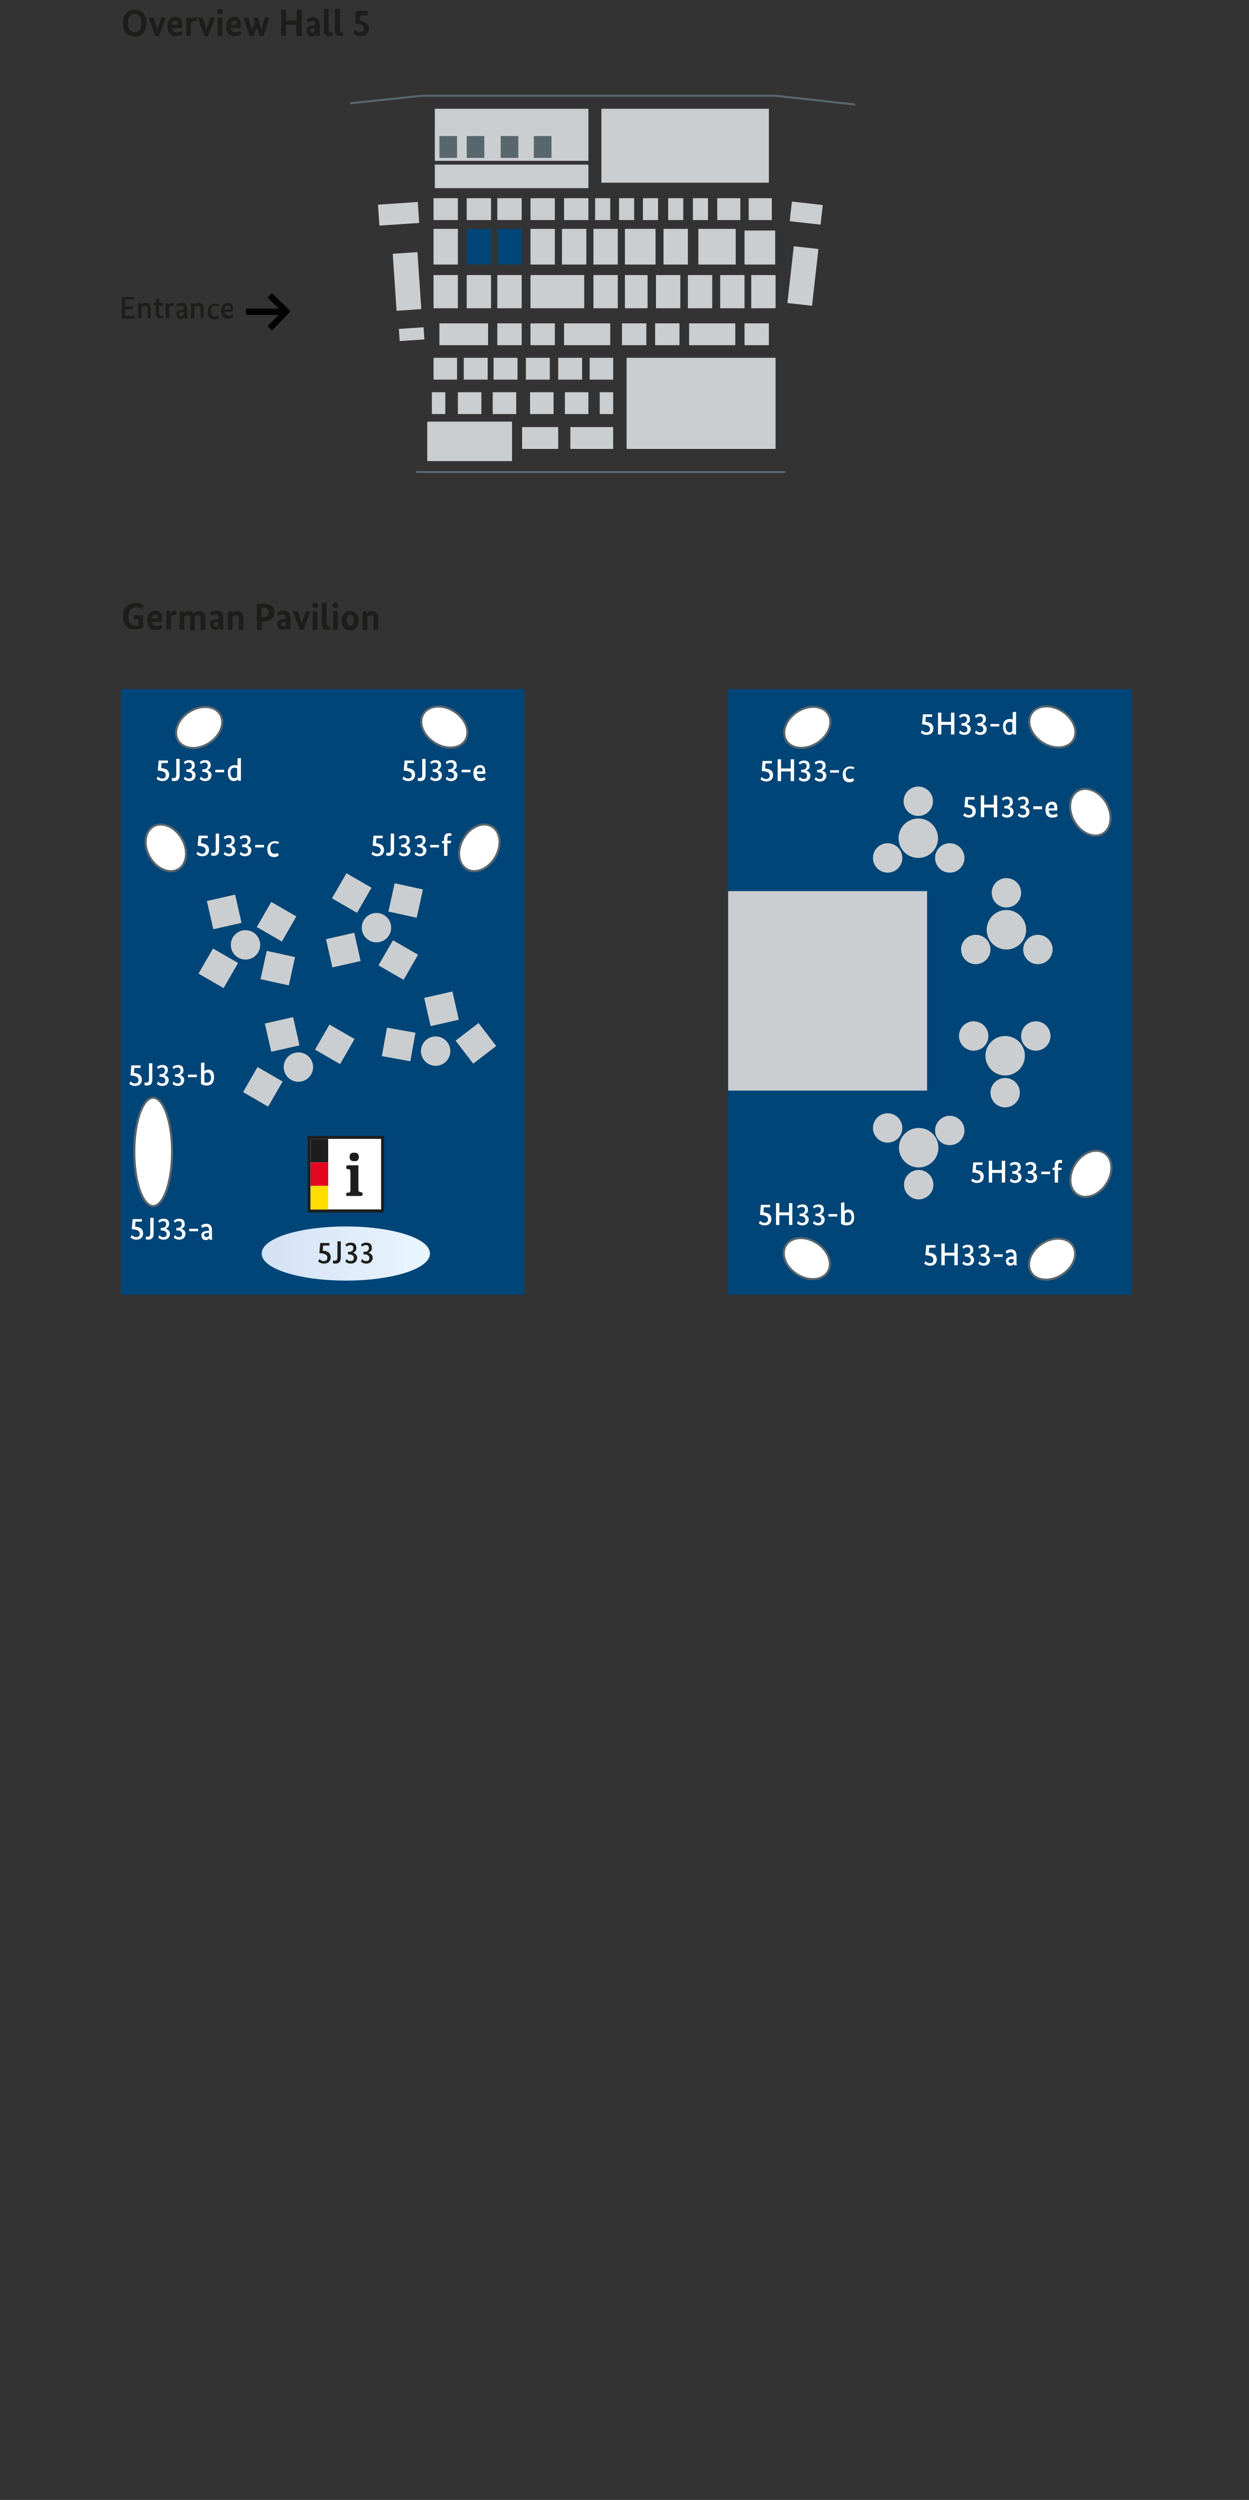 <?xml version="1.0" encoding="utf-8"?>
<!-- Generator: Adobe Illustrator 27.8.0, SVG Export Plug-In . SVG Version: 6.00 Build 0)  -->
<svg version="1.1" xmlns="http://www.w3.org/2000/svg" xmlns:xlink="http://www.w3.org/1999/xlink" x="0px" y="0px"
	 viewBox="0 0 297.6 595.3" style="enable-background:new 0 0 297.6 595.3;" xml:space="preserve">
<rect x="0" y="0" width="297.6" height="595.3" fill="#333333" stroke="none"/>
<style type="text/css">
	.Grün_x0020_bogenförmig{fill:url(#SVGID_1_);stroke:#FFFFFF;stroke-width:0.25;stroke-miterlimit:1;}
	.st0{fill:#CBCED0;}
	.st1{fill:none;stroke:#58666D;stroke-width:0.5;}
	.st2{fill:#1D1D1B;}
	.st3{fill:#020303;}
	.st4{fill:#004577;}
	
		.st5{fill:url(#SVGID_00000016059507744975331120000010118994903079634586_);stroke:url(#SVGID_00000180354722717481505740000009778224559759745973_);stroke-width:0.5;}
	.st6{fill:#FFFFFF;stroke:#58666D;stroke-width:0.5;}
	.st7{fill:#58666D;}
	.st8{fill:#FFFFFF;}
	.st9{fill:#E40521;}
	.st10{fill:#FFDD00;}
</style>
<linearGradient id="SVGID_1_" gradientUnits="userSpaceOnUse" x1="14.173" y1="595.276" x2="14.88" y2="594.569">
	<stop  offset="0" style="stop-color:#1DA238"/>
	<stop  offset="0.983" style="stop-color:#24391D"/>
</linearGradient>
<g id="floorplan">
	
		<rect x="94" y="60.2" transform="matrix(0.998 -6.761264e-02 6.761264e-02 0.998 -4.307 6.71)" class="st0" width="5.9" height="13.6"/>
	
		<rect x="95.1" y="78.1" transform="matrix(0.998 -6.761244e-02 6.761244e-02 0.998 -5.153 6.814)" class="st0" width="5.9" height="2.9"/>
	
		<rect x="90.2" y="48.4" transform="matrix(0.998 -6.761244e-02 6.761244e-02 0.998 -3.227 6.534)" class="st0" width="9.5" height="5"/>
	
		<rect x="184.5" y="62.8" transform="matrix(0.112 -0.994 0.994 0.112 104.528 248.517)" class="st0" width="13.6" height="5.9"/>
	
		<rect x="189.8" y="47.2" transform="matrix(0.112 -0.994 0.994 0.112 119.988 236.043)" class="st0" width="4.7" height="7.4"/>
	<line class="st1" x1="187.1" y1="112.4" x2="99.1" y2="112.4"/>
	<polyline class="st1" points="83.4,24.6 100.5,22.8 184.8,22.8 203.8,24.9 	"/>
	<g>
		<g>
			<path class="st2" d="M32.1,8.7c-1.7,0-2.8-1.1-2.8-3.2s1.2-3.2,2.8-3.2c1.7,0,2.8,1.1,2.8,3.2S33.8,8.7,32.1,8.7z M32.1,3.3
				c-1,0-1.6,0.7-1.6,2.2c0,1.5,0.6,2.2,1.6,2.2c1,0,1.6-0.7,1.6-2.2C33.7,4,33.1,3.3,32.1,3.3z"/>
			<path class="st2" d="M37.9,8.6H37l-1.6-4.4h1.2l0.9,2.9h0l0.9-2.9h1.1L37.9,8.6z"/>
			<path class="st2" d="M43.3,6.7H41c0.1,0.7,0.5,1,1.2,1c0.6,0,0.9-0.3,1-0.4l0.3,0.8c-0.1,0.1-0.5,0.5-1.6,0.5c-1.2,0-2-0.7-2-2.3
				c0-1.6,0.9-2.3,2-2.3c0.9,0,1.5,0.6,1.5,1.8C43.4,6.2,43.4,6.5,43.3,6.7z M41,5.9h1.4c0-0.1,0-0.1,0-0.2c0-0.5-0.2-0.8-0.6-0.8
				C41.3,5,41,5.3,41,5.9z"/>
			<path class="st2" d="M46.8,5.1c0,0-0.2-0.1-0.3-0.1c-0.5,0-0.8,0.2-1,0.5v3h-1.1V4.2h1v0.6h0c0.2-0.4,0.5-0.7,1.1-0.7
				c0.2,0,0.3,0,0.4,0L46.8,5.1z"/>
			<path class="st2" d="M49.6,8.6h-0.9l-1.6-4.4h1.2l0.9,2.9h0l0.9-2.9h1.1L49.6,8.6z"/>
			<path class="st2" d="M52.4,3.4c-0.4,0-0.7-0.3-0.7-0.6c0-0.4,0.3-0.7,0.7-0.7c0.4,0,0.7,0.3,0.7,0.7C53,3.2,52.8,3.4,52.4,3.4z
				 M53,8.6h-1.1V4.2H53V8.6z"/>
			<path class="st2" d="M57.4,6.7H55c0.1,0.7,0.5,1,1.2,1c0.6,0,0.9-0.3,1-0.4l0.3,0.8c-0.1,0.1-0.5,0.5-1.6,0.5c-1.2,0-2-0.7-2-2.3
				c0-1.6,0.9-2.3,2-2.3c0.9,0,1.5,0.6,1.5,1.8C57.4,6.2,57.4,6.5,57.4,6.7z M55,5.9h1.4c0-0.1,0-0.1,0-0.2c0-0.5-0.2-0.8-0.6-0.8
				C55.4,5,55,5.3,55,5.9z"/>
			<path class="st2" d="M62.8,8.6h-0.9l-0.7-2h0l-0.8,2h-0.9l-1.5-4.4h1.2l0.8,2.9h0l0.7-1.8l-0.4-1.1h1.1l0.9,2.9h0l0.8-2.9h1.1
				L62.8,8.6z"/>
			<path class="st2" d="M71.8,8.6h-1.2V5.9h-2.5v2.6H67V2.3h1.2v2.6h2.5V2.3h1.2V8.6z"/>
			<path class="st2" d="M74.9,6h0.2V5.9c0-0.6-0.2-0.9-0.7-0.9c-0.5,0-0.9,0.3-1,0.4L73,4.7c0.2-0.2,0.7-0.6,1.6-0.6
				c1,0,1.6,0.6,1.6,1.8v1.5c0,0.5,0,0.9,0.1,1.2h-1c0-0.1,0-0.3,0-0.5h0c-0.2,0.3-0.4,0.6-1,0.6c-0.7,0-1.2-0.5-1.2-1.3
				C72.9,6.4,73.8,6,74.9,6z M74.4,7.8c0.3,0,0.5-0.2,0.6-0.3V6.7l-0.2,0c-0.6,0-0.9,0.2-0.9,0.5C74,7.6,74.2,7.8,74.4,7.8z"/>
			<path class="st2" d="M78.4,7.1c0,0.5,0.1,0.6,0.4,0.6c0.2,0,0.3,0,0.3-0.1l0.1,0.8c-0.1,0.1-0.4,0.2-0.8,0.2
				c-0.7,0-1.2-0.3-1.2-1.3V2.2l1.1-0.1V7.1z"/>
			<path class="st2" d="M81,7.1c0,0.5,0.1,0.6,0.4,0.6c0.2,0,0.3,0,0.3-0.1l0.1,0.8c-0.1,0.1-0.4,0.2-0.8,0.2
				c-0.7,0-1.2-0.3-1.2-1.3V2.2L81,2.1V7.1z"/>
			<path class="st2" d="M87.6,3.7h-1.8l-0.1,1.2c1.6,0.2,2.2,0.9,2.2,1.9c0,1.1-0.8,1.8-2,1.8c-1,0-1.4-0.4-1.7-0.6l0.4-0.9
				c0.2,0.2,0.6,0.5,1.2,0.5c0.6,0,0.9-0.3,0.9-0.8c0-0.7-0.5-1.1-2.1-1.2l0.2-3h2.8V3.7z"/>
		</g>
	</g>
	<g>
		<path class="st2" d="M32.4,143.6c1.1,0,1.7,0.5,1.8,0.6l-0.4,0.9c-0.2-0.1-0.6-0.5-1.3-0.5c-1,0-1.9,0.6-1.9,2.2
			c0,1.6,0.7,2.2,1.8,2.2c0.2,0,0.5,0,0.6-0.1v-1.4h-1.1v-1h2.2v2.8c-0.2,0.2-0.8,0.6-1.9,0.6c-1.7,0-2.9-0.9-2.9-3.2
			C29.3,144.6,30.8,143.6,32.4,143.6z"/>
		<path class="st2" d="M38.5,148.1h-2.3c0.1,0.7,0.5,1,1.2,1c0.6,0,0.9-0.3,1-0.4l0.3,0.8c-0.1,0.1-0.5,0.5-1.6,0.5
			c-1.2,0-2-0.7-2-2.3c0-1.6,0.9-2.3,2-2.3c0.9,0,1.5,0.6,1.5,1.8C38.6,147.6,38.6,147.9,38.5,148.1z M36.2,147.3h1.4
			c0-0.1,0-0.1,0-0.2c0-0.5-0.2-0.8-0.6-0.8C36.5,146.4,36.2,146.7,36.2,147.3z"/>
		<path class="st2" d="M42,146.5c0,0-0.2-0.1-0.3-0.1c-0.5,0-0.8,0.2-1,0.5v3h-1.1v-4.4h1v0.6h0c0.2-0.4,0.5-0.7,1.1-0.7
			c0.2,0,0.3,0,0.4,0L42,146.5z"/>
		<path class="st2" d="M45.3,150v-2.6c0-0.7-0.2-0.9-0.6-0.9c-0.3,0-0.6,0.2-0.8,0.3v3.2h-1.1v-4.4h1v0.5h0c0.2-0.2,0.5-0.6,1.2-0.6
			c0.5,0,0.9,0.2,1.1,0.6c0.2-0.3,0.6-0.6,1.3-0.6c1,0,1.5,0.6,1.5,1.7v2.8h-1.1v-2.6c0-0.7-0.2-0.9-0.7-0.9c-0.3,0-0.6,0.1-0.7,0.3
			c0,0.1,0,0.3,0,0.5v2.8H45.3z"/>
		<path class="st2" d="M51.9,147.4h0.2v-0.2c0-0.6-0.2-0.9-0.7-0.9c-0.5,0-0.9,0.3-1,0.4l-0.4-0.7c0.2-0.2,0.7-0.6,1.6-0.6
			c1,0,1.6,0.6,1.6,1.8v1.5c0,0.5,0,0.9,0.1,1.2h-1c0-0.1,0-0.3,0-0.5h0c-0.2,0.3-0.4,0.6-1,0.6c-0.7,0-1.2-0.5-1.2-1.3
			C49.9,147.8,50.7,147.4,51.9,147.4z M51.4,149.2c0.3,0,0.5-0.2,0.6-0.3v-0.8l-0.2,0c-0.6,0-0.9,0.2-0.9,0.5
			C50.9,149,51.1,149.2,51.4,149.2z"/>
		<path class="st2" d="M56.9,150v-2.6c0-0.6-0.2-0.9-0.7-0.9c-0.4,0-0.6,0.2-0.8,0.3v3.2h-1.1v-4.4h1v0.5h0c0.2-0.2,0.5-0.6,1.3-0.6
			c0.9,0,1.4,0.6,1.4,1.7v2.8H56.9z"/>
		<path class="st2" d="M62.7,148h-0.3v2h-1.2v-6.2h1.6c1.8,0,2.6,0.7,2.6,2.1C65.3,147.1,64.4,148,62.7,148z M62.7,144.7h-0.4v2.3
			h0.3c0.9,0,1.4-0.4,1.4-1.2C64.1,145.2,63.6,144.7,62.7,144.7z"/>
		<path class="st2" d="M67.9,147.4h0.2v-0.2c0-0.6-0.2-0.9-0.7-0.9c-0.5,0-0.9,0.3-1,0.4l-0.4-0.7c0.2-0.2,0.7-0.6,1.6-0.6
			c1,0,1.6,0.6,1.6,1.8v1.5c0,0.5,0,0.9,0.1,1.2h-1c0-0.1,0-0.3,0-0.5h0c-0.2,0.3-0.4,0.6-1,0.6c-0.7,0-1.2-0.5-1.2-1.3
			C65.9,147.8,66.8,147.4,67.9,147.4z M67.5,149.2c0.3,0,0.5-0.2,0.6-0.3v-0.8l-0.2,0c-0.6,0-0.9,0.2-0.9,0.5
			C67,149,67.2,149.2,67.5,149.2z"/>
		<path class="st2" d="M72.3,150h-0.9l-1.6-4.4H71l0.9,2.9h0l0.9-2.9h1.1L72.3,150z"/>
		<path class="st2" d="M75.1,144.8c-0.4,0-0.7-0.3-0.7-0.6c0-0.4,0.3-0.7,0.7-0.7c0.4,0,0.7,0.3,0.7,0.7
			C75.7,144.6,75.4,144.8,75.1,144.8z M75.6,150h-1.1v-4.4h1.1V150z"/>
		<path class="st2" d="M77.9,148.5c0,0.5,0.1,0.6,0.4,0.6c0.2,0,0.3,0,0.3-0.1l0.1,0.8c-0.1,0.1-0.4,0.2-0.8,0.2
			c-0.7,0-1.2-0.3-1.2-1.3v-5.1l1.1-0.1V148.5z"/>
		<path class="st2" d="M79.9,144.8c-0.4,0-0.7-0.3-0.7-0.6c0-0.4,0.3-0.7,0.7-0.7c0.4,0,0.7,0.3,0.7,0.7
			C80.6,144.6,80.3,144.8,79.9,144.8z M80.5,150h-1.1v-4.4h1.1V150z"/>
		<path class="st2" d="M83.4,150.1c-1.1,0-2-0.7-2-2.3c0-1.5,1-2.3,2-2.3c1.1,0,2,0.7,2,2.3C85.5,149.3,84.5,150.1,83.4,150.1z
			 M83.5,146.4c-0.5,0-0.9,0.4-0.9,1.3c0,1,0.4,1.3,0.9,1.3c0.5,0,0.8-0.4,0.8-1.3C84.3,146.8,83.9,146.4,83.5,146.4z"/>
		<path class="st2" d="M89,150v-2.6c0-0.6-0.2-0.9-0.7-0.9c-0.4,0-0.6,0.2-0.8,0.3v3.2h-1.1v-4.4h1v0.5h0c0.2-0.2,0.5-0.6,1.3-0.6
			c0.9,0,1.4,0.6,1.4,1.7v2.8H89z"/>
	</g>
	<g>
		<path class="st2" d="M31.9,71.3h-2.1v1.6h1.9v0.7h-1.9v1.6h2.3l-0.1,0.7H29v-5.2h2.9L31.9,71.3z"/>
		<path class="st2" d="M35.2,75.8v-2.1c0-0.6-0.2-0.9-0.7-0.9c-0.4,0-0.7,0.2-0.8,0.3v2.7h-0.8v-3.6h0.7v0.4h0
			c0.1-0.2,0.5-0.5,1.1-0.5c0.8,0,1.2,0.5,1.2,1.4v2.3H35.2z"/>
		<path class="st2" d="M38.8,72.8h-0.9v1.7c0,0.5,0.1,0.7,0.5,0.7c0.2,0,0.3-0.1,0.4-0.1l0.1,0.6c-0.1,0-0.3,0.1-0.7,0.1
			c-0.7,0-1.1-0.4-1.1-1.3v-1.8h-0.5v-0.5l0.5-0.1l0.1-1h0.7v1h1L38.8,72.8z"/>
		<path class="st2" d="M41.4,72.9c0,0-0.1-0.1-0.3-0.1c-0.5,0-0.7,0.2-0.8,0.4v2.6h-0.8v-3.6h0.7v0.5h0c0.1-0.3,0.4-0.6,0.9-0.6
			c0.1,0,0.2,0,0.3,0L41.4,72.9z"/>
		<path class="st2" d="M43.6,73.8h0.2v-0.2c0-0.6-0.2-0.8-0.7-0.8c-0.4,0-0.7,0.2-0.9,0.3L42,72.6c0.2-0.2,0.6-0.5,1.3-0.5
			c0.8,0,1.3,0.5,1.3,1.5V75c0,0.4,0,0.7,0.1,0.9h-0.7c0-0.1,0-0.2,0-0.4h0c-0.1,0.2-0.4,0.5-0.9,0.5c-0.6,0-1-0.4-1-1.1
			C41.9,74.1,42.7,73.8,43.6,73.8z M43.1,75.3c0.4,0,0.6-0.2,0.7-0.3v-0.7l-0.3,0c-0.6,0-0.9,0.2-0.9,0.5
			C42.7,75.1,42.9,75.3,43.1,75.3z"/>
		<path class="st2" d="M47.8,75.8v-2.1c0-0.6-0.2-0.9-0.7-0.9c-0.4,0-0.7,0.2-0.8,0.3v2.7h-0.8v-3.6h0.7v0.4h0
			c0.1-0.2,0.5-0.5,1.1-0.5c0.8,0,1.2,0.5,1.2,1.4v2.3H47.8z"/>
		<path class="st2" d="M52,73c-0.1-0.1-0.3-0.2-0.7-0.2c-0.6,0-1.1,0.3-1.1,1.2c0,0.9,0.4,1.3,1,1.3c0.4,0,0.6-0.1,0.8-0.2l0.2,0.6
			c-0.1,0.1-0.5,0.4-1.1,0.4c-0.9,0-1.6-0.5-1.6-1.9c0-1.3,0.9-1.9,1.8-1.9c0.6,0,0.9,0.2,1,0.3L52,73z"/>
		<path class="st2" d="M55.5,74.2h-2c0.1,0.7,0.4,1,1,1c0.5,0,0.8-0.2,0.9-0.3l0.2,0.6c-0.1,0.1-0.4,0.4-1.3,0.4
			c-1,0-1.6-0.6-1.6-1.9c0-1.3,0.7-1.9,1.6-1.9c0.8,0,1.2,0.5,1.2,1.4C55.6,73.8,55.5,74,55.5,74.2z M53.5,73.7h1.4
			c0-0.1,0-0.1,0-0.2c0-0.5-0.2-0.7-0.6-0.7C53.8,72.7,53.5,73.1,53.5,73.7z"/>
	</g>
	<path class="st3" d="M68.3,75.1L68.3,75.1l0.8-0.8c0.1-0.1,0.1-0.2,0-0.3l-0.8-0.8l-3.4-3.3c-0.1-0.1-0.2-0.1-0.2,0l0,0l-0.8,0.8
		c-0.1,0.1-0.1,0.2,0,0.3l0,0l2.5,2.5h-7.6c-0.1,0-0.2,0.1-0.2,0.2v1.1c0,0.1,0.1,0.2,0.2,0.2h7.6l-2.5,2.5c-0.1,0.1-0.1,0.2,0,0.3
		l0,0l0.8,0.8c0.1,0.1,0.2,0.1,0.2,0l0,0L68.3,75.1z"/>
	<rect x="28.8" y="164.1" class="st4" width="96.2" height="144.2"/>
	<rect x="173.5" y="164.1" class="st4" width="96.2" height="144.2"/>
	
		<linearGradient id="SVGID_00000120529526920069081030000005260545370777103021_" gradientUnits="userSpaceOnUse" x1="62.6" y1="298.51" x2="102.195" y2="298.51">
		<stop  offset="0" style="stop-color:#D3E1F4"/>
		<stop  offset="1" style="stop-color:#EAF6FE"/>
	</linearGradient>
	
		<linearGradient id="SVGID_00000124879845058266486230000004721884558975115710_" gradientUnits="userSpaceOnUse" x1="62.35" y1="298.51" x2="102.445" y2="298.51">
		<stop  offset="0" style="stop-color:#D3E1F4"/>
		<stop  offset="1" style="stop-color:#EAF6FE"/>
	</linearGradient>
	
		<ellipse style="fill:url(#SVGID_00000120529526920069081030000005260545370777103021_);stroke:url(#SVGID_00000124879845058266486230000004721884558975115710_);stroke-width:0.5;" cx="82.4" cy="298.5" rx="19.8" ry="6.2"/>
	<ellipse transform="matrix(0.84 -0.543 0.543 0.84 -86.411 53.482)" class="st6" cx="47.4" cy="173.2" rx="5.9" ry="4.4"/>
	
		<ellipse transform="matrix(0.543 -0.84 0.84 0.543 -96.979 168.012)" class="st6" cx="105.8" cy="173.1" rx="4.4" ry="5.9"/>
	
		<ellipse transform="matrix(0.84 -0.543 0.543 0.84 -63.225 132.135)" class="st6" cx="192.3" cy="173.2" rx="5.9" ry="4.4"/>
	
		<ellipse transform="matrix(0.543 -0.84 0.84 0.543 -30.787 289.693)" class="st6" cx="250.7" cy="173.1" rx="4.4" ry="5.9"/>
	
		<ellipse transform="matrix(0.543 -0.84 0.84 0.543 -163.869 298.421)" class="st6" cx="192.2" cy="299.7" rx="4.4" ry="5.9"/>
	
		<ellipse transform="matrix(0.84 -0.543 0.543 0.84 -122.617 184.079)" class="st6" cx="250.6" cy="299.8" rx="5.9" ry="4.4"/>
	<ellipse class="st6" cx="36.5" cy="274.3" rx="4.5" ry="12.9"/>
	
		<rect x="49.9" y="213.8" transform="matrix(0.975 -0.221 0.221 0.975 -46.607 17.128)" class="st0" width="6.9" height="6.9"/>
	<rect x="48.6" y="227.1" transform="matrix(0.5 -0.866 0.866 0.5 -173.666 160.382)" class="st0" width="6.9" height="6.9"/>
	<rect x="59.2" y="255.3" transform="matrix(0.5 -0.866 0.866 0.5 -192.774 183.683)" class="st0" width="6.9" height="6.9"/>
	<rect x="76.3" y="245.2" transform="matrix(0.5 -0.866 0.866 0.5 -175.438 193.423)" class="st0" width="6.9" height="6.9"/>
	<rect x="91.5" y="225.1" transform="matrix(0.5 -0.866 0.866 0.5 -150.503 196.565)" class="st0" width="6.9" height="6.9"/>
	<rect x="62.5" y="216" transform="matrix(0.5 -0.866 0.866 0.5 -157.119 166.879)" class="st0" width="6.9" height="6.9"/>
	<rect x="80.4" y="209.2" transform="matrix(0.5 -0.866 0.866 0.5 -142.273 178.945)" class="st0" width="6.9" height="6.9"/>
	
		<rect x="91.6" y="245.2" transform="matrix(0.177 -0.984 0.984 0.177 -166.506 298.229)" class="st0" width="6.9" height="6.9"/>
	<rect x="93.1" y="211" transform="matrix(0.215 -0.977 0.977 0.215 -133.616 262.658)" class="st0" width="6.9" height="6.9"/>
	
		<rect x="62.7" y="227.1" transform="matrix(0.215 -0.977 0.977 0.215 -173.281 245.6)" class="st0" width="6.9" height="6.9"/>
	
		<rect x="110" y="244.9" transform="matrix(0.794 -0.608 0.608 0.794 -127.684 120.236)" class="st0" width="6.9" height="6.9"/>
	
		<rect x="101.7" y="236.9" transform="matrix(0.975 -0.221 0.221 0.975 -50.439 29.122)" class="st0" width="6.9" height="6.9"/>
	<rect x="63.7" y="243" transform="matrix(0.975 -0.221 0.221 0.975 -52.706 20.88)" class="st0" width="6.9" height="6.9"/>
	
		<rect x="78.3" y="222.9" transform="matrix(0.975 -0.221 0.221 0.975 -47.928 23.619)" class="st0" width="6.9" height="6.9"/>
	<circle class="st0" cx="58.5" cy="225" r="3.5"/>
	<circle class="st0" cx="89.7" cy="220.9" r="3.5"/>
	<circle class="st0" cx="71.1" cy="254.1" r="3.5"/>
	<circle class="st0" cx="211.5" cy="204.3" r="3.5"/>
	<circle class="st0" cx="226.3" cy="204.3" r="3.5"/>
	<circle class="st0" cx="218.8" cy="190.8" r="3.5"/>
	<circle class="st0" cx="218.8" cy="199.6" r="4.7"/>
	<circle class="st0" cx="232.5" cy="226.1" r="3.5"/>
	<circle class="st0" cx="247.3" cy="226.1" r="3.5"/>
	<circle class="st0" cx="239.8" cy="212.6" r="3.5"/>
	<circle class="st0" cx="239.8" cy="221.4" r="4.7"/>
	<circle class="st0" cx="246.8" cy="246.7" r="3.5"/>
	<circle class="st0" cx="232" cy="246.7" r="3.5"/>
	<circle class="st0" cx="239.5" cy="260.2" r="3.5"/>
	<circle class="st0" cx="239.5" cy="251.4" r="4.7"/>
	<circle class="st0" cx="226.3" cy="269.2" r="3.5"/>
	<circle class="st0" cx="211.5" cy="268.6" r="3.5"/>
	<circle class="st0" cx="218.9" cy="282.1" r="3.5"/>
	<circle class="st0" cx="218.9" cy="273.3" r="4.7"/>
	<circle class="st0" cx="103.8" cy="250.3" r="3.5"/>
	<rect x="173.5" y="212.2" class="st0" width="47.4" height="47.5"/>
	<rect x="135.2" y="32.4" class="st7" width="4.2" height="5.2"/>
	<rect x="103.3" y="47.2" class="st0" width="5.8" height="5.2"/>
	<rect x="143.3" y="25.9" class="st0" width="39.9" height="17.6"/>
	<rect x="103.6" y="25.9" class="st0" width="36.6" height="12.4"/>
	<rect x="103.6" y="39.2" class="st0" width="36.6" height="5.6"/>
	<rect x="149.3" y="85.2" class="st0" width="35.5" height="21.7"/>
	<rect x="111.2" y="47.2" class="st0" width="5.8" height="5.2"/>
	<rect x="118.5" y="47.2" class="st0" width="5.8" height="5.2"/>
	<rect x="126.4" y="47.2" class="st0" width="5.8" height="5.2"/>
	<rect x="134.4" y="47.2" class="st0" width="5.8" height="5.2"/>
	<rect x="110.5" y="85.2" class="st0" width="5.7" height="5.2"/>
	<rect x="117.6" y="85.2" class="st0" width="5.7" height="5.2"/>
	<rect x="125.3" y="85.2" class="st0" width="5.7" height="5.2"/>
	<rect x="133" y="85.2" class="st0" width="5.7" height="5.2"/>
	<rect x="103.3" y="85.2" class="st0" width="5.6" height="5.2"/>
	<rect x="109.1" y="93.4" class="st0" width="5.6" height="5.2"/>
	<rect x="117.4" y="93.4" class="st0" width="5.6" height="5.2"/>
	<rect x="126.3" y="93.4" class="st0" width="5.6" height="5.2"/>
	<rect x="124.4" y="101.7" class="st0" width="8.6" height="5.2"/>
	<rect x="101.8" y="100.4" class="st0" width="20.2" height="9.4"/>
	<rect x="135.9" y="101.7" class="st0" width="10.2" height="5.2"/>
	<rect x="134.6" y="93.4" class="st0" width="5.6" height="5.2"/>
	<rect x="140.5" y="85.2" class="st0" width="5.6" height="5.2"/>
	<rect x="102.9" y="93.4" class="st0" width="3.2" height="5.2"/>
	<rect x="142.9" y="93.4" class="st0" width="3.2" height="5.2"/>
	<rect x="104.7" y="77" class="st0" width="11.6" height="5.2"/>
	<rect x="118.5" y="77" class="st0" width="5.8" height="5.2"/>
	<rect x="126.4" y="77" class="st0" width="5.8" height="5.2"/>
	<rect x="148.2" y="77" class="st0" width="5.8" height="5.2"/>
	<rect x="177.4" y="77" class="st0" width="5.8" height="5.2"/>
	<rect x="156.1" y="77" class="st0" width="5.8" height="5.2"/>
	<rect x="134.4" y="77" class="st0" width="11" height="5.2"/>
	<rect x="164.2" y="77" class="st0" width="11" height="5.2"/>
	<rect x="103.3" y="54.5" class="st0" width="5.8" height="8.5"/>
	<rect x="111.2" y="54.5" class="st4" width="5.8" height="8.5"/>
	<rect x="118.5" y="54.5" class="st4" width="5.8" height="8.5"/>
	<rect x="126.4" y="54.5" class="st0" width="5.8" height="8.5"/>
	<rect x="133.9" y="54.5" class="st0" width="5.8" height="8.5"/>
	<rect x="141.4" y="54.5" class="st0" width="5.8" height="8.5"/>
	<rect x="158.1" y="54.5" class="st0" width="5.8" height="8.5"/>
	<rect x="166.4" y="54.5" class="st0" width="8.9" height="8.5"/>
	<rect x="177.4" y="54.9" class="st0" width="7.3" height="8.1"/>
	<rect x="148.9" y="54.5" class="st0" width="7.3" height="8.5"/>
	<rect x="103.3" y="65.5" class="st0" width="5.8" height="7.9"/>
	<rect x="111.2" y="65.5" class="st0" width="5.8" height="7.9"/>
	<rect x="118.5" y="65.5" class="st0" width="5.8" height="7.9"/>
	<rect x="126.4" y="65.5" class="st0" width="12.8" height="7.9"/>
	<rect x="141.4" y="65.5" class="st0" width="5.8" height="7.9"/>
	<rect x="156.3" y="65.5" class="st0" width="5.8" height="7.9"/>
	<rect x="163.9" y="65.5" class="st0" width="5.8" height="7.9"/>
	<rect x="171.6" y="65.5" class="st0" width="5.8" height="7.9"/>
	<rect x="179" y="65.5" class="st0" width="5.8" height="7.9"/>
	<rect x="148.9" y="65.5" class="st0" width="5.4" height="7.9"/>
	<rect x="141.8" y="47.2" class="st0" width="3.6" height="5.2"/>
	<rect x="147.5" y="47.2" class="st0" width="3.6" height="5.2"/>
	<rect x="153.2" y="47.2" class="st0" width="3.6" height="5.2"/>
	<rect x="159.2" y="47.2" class="st0" width="3.6" height="5.2"/>
	<rect x="165.1" y="47.2" class="st0" width="3.6" height="5.2"/>
	<rect x="170.9" y="47.2" class="st0" width="5.5" height="5.2"/>
	<rect x="178.4" y="47.2" class="st0" width="5.5" height="5.2"/>
	<rect x="104.7" y="32.4" class="st7" width="4.2" height="5.2"/>
	<rect x="111.2" y="32.4" class="st7" width="4.2" height="5.2"/>
	<rect x="119.3" y="32.4" class="st7" width="4.2" height="5.2"/>
	<rect x="127.2" y="32.4" class="st7" width="4.2" height="5.2"/>
	
		<ellipse transform="matrix(0.543 -0.84 0.84 0.543 -115.927 345.977)" class="st6" cx="259.8" cy="279.5" rx="5.9" ry="4.4"/>
	<ellipse transform="matrix(0.866 -0.5 0.5 0.866 -61.892 155.835)" class="st6" cx="259.8" cy="193.4" rx="4.4" ry="5.9"/>
	<ellipse transform="matrix(0.866 -0.5 0.5 0.866 -95.647 46.805)" class="st6" cx="39.5" cy="201.9" rx="4.4" ry="5.9"/>
	<ellipse transform="matrix(0.5 -0.866 0.866 0.5 -117.736 199.839)" class="st6" cx="114.2" cy="201.9" rx="5.9" ry="4.4"/>
</g>
<g id="standnummern">
	<g>
		<g>
			<rect x="73.7" y="270.9" class="st8" width="17.5" height="17.5"/>
			<path class="st2" d="M90.8,271.2V288H74v-16.8H90.8 M91.5,270.5h-0.7H74h-0.7v0.7V288v0.7H74h16.8h0.7V288v-16.8V270.5
				L91.5,270.5z"/>
		</g>
		<rect x="74" y="271.2" class="st2" width="4.2" height="5.6"/>
		<rect x="74" y="276.8" class="st9" width="4.2" height="5.6"/>
		<rect x="74" y="282.4" class="st10" width="4.2" height="5.6"/>
		<g>
			<path class="st2" d="M85.4,275c-0.1-0.1-0.1-0.2-0.2-0.3c-0.1-0.1-0.2-0.1-0.4-0.2c-0.1,0-0.3,0-0.4,0c-0.2,0-0.3,0-0.4,0
				c-0.1,0-0.3,0.1-0.4,0.2c-0.1,0.1-0.2,0.2-0.2,0.3c-0.1,0.1-0.1,0.3-0.1,0.5c0,0.2,0,0.3,0.1,0.5c0.1,0.1,0.1,0.2,0.2,0.3
				c0.1,0.1,0.2,0.1,0.4,0.2c0.1,0,0.3,0,0.4,0c0.2,0,0.3,0,0.4,0c0.1,0,0.3-0.1,0.4-0.2c0.1-0.1,0.2-0.2,0.2-0.3
				c0.1-0.1,0.1-0.3,0.1-0.5C85.5,275.3,85.5,275.2,85.4,275 M86.4,284.5v-0.3c0-0.1,0-0.1-0.1-0.2c0,0-0.1-0.1-0.2-0.1H86
				c-0.2,0-0.4-0.1-0.5-0.2c-0.1-0.1-0.1-0.4-0.1-0.7v-5.4c0,0,0-0.1,0-0.1c0,0-0.1,0-0.1,0h-0.1c0,0-0.1,0-0.1,0c0,0-0.1,0-0.1,0
				c0,0-0.1,0-0.1,0c0,0-0.1,0-0.2,0h-1.9c-0.1,0-0.2,0-0.2,0.1c0,0.1-0.1,0.1-0.1,0.2v0.3c0,0.1,0,0.1,0.1,0.2
				c0,0.1,0.1,0.1,0.2,0.1h0.2c0.2,0,0.4,0.1,0.4,0.2c0.1,0.2,0.1,0.4,0.1,0.7v3.8c0,0.2,0,0.3,0,0.4c0,0.1-0.1,0.2-0.1,0.3
				c0,0.1-0.1,0.1-0.2,0.2c-0.1,0-0.2,0-0.3,0h-0.1c-0.1,0-0.2,0-0.2,0.1c0,0-0.1,0.1-0.1,0.2v0.3c0,0.1,0.1,0.2,0.2,0.2h3.4
				C86.3,284.6,86.4,284.6,86.4,284.5"/>
		</g>
	</g>
	<g>
		<path class="st2" d="M78.6,296.6H77l-0.1,1.2c1.4,0.1,1.9,0.7,1.9,1.6c0,0.9-0.6,1.5-1.6,1.5c-0.8,0-1.2-0.4-1.4-0.5l0.3-0.6
			c0.1,0.1,0.5,0.5,1,0.5c0.6,0,0.9-0.3,0.9-0.8c0-0.7-0.5-1-1.9-1.1l0.2-2.4h2.2V296.6z"/>
		<path class="st2" d="M81.2,299.5c0,1-0.5,1.4-1.3,1.4c-0.3,0-0.5-0.1-0.6-0.1l0.1-0.7c0.1,0,0.2,0.1,0.4,0.1
			c0.4,0,0.6-0.2,0.6-0.8v-3.8h0.8V299.5z"/>
		<path class="st2" d="M84.1,298.3L84.1,298.3c0.5,0.2,1,0.5,1,1.2c0,0.8-0.6,1.4-1.5,1.4c-0.8,0-1.2-0.4-1.3-0.5l0.3-0.6
			c0.1,0.2,0.4,0.5,0.9,0.5c0.5,0,0.8-0.2,0.8-0.7c0-0.6-0.4-0.9-1.2-0.9h-0.2l0-0.6h0.2c0.8,0,1.1-0.4,1.1-0.9
			c0-0.4-0.2-0.7-0.7-0.7c-0.5,0-0.8,0.2-0.9,0.4l-0.3-0.5c0.2-0.2,0.6-0.5,1.3-0.5c0.8,0,1.3,0.4,1.3,1.2
			C85,297.7,84.6,298.1,84.1,298.3z"/>
		<path class="st2" d="M87.8,298.3L87.8,298.3c0.5,0.2,1,0.5,1,1.2c0,0.8-0.6,1.4-1.5,1.4c-0.8,0-1.2-0.4-1.3-0.5l0.3-0.6
			c0.1,0.2,0.4,0.5,0.9,0.5c0.5,0,0.8-0.2,0.8-0.7c0-0.6-0.4-0.9-1.2-0.9h-0.2l0-0.6h0.2c0.8,0,1.1-0.4,1.1-0.9
			c0-0.4-0.2-0.7-0.7-0.7c-0.5,0-0.8,0.2-0.9,0.4l-0.3-0.5c0.2-0.2,0.6-0.5,1.3-0.5c0.8,0,1.3,0.4,1.3,1.2
			C88.7,297.7,88.3,298.1,87.8,298.3z"/>
	</g>
	<g>
		<g>
			<path class="st8" d="M33.9,290.9h-1.6l-0.1,1.2c1.4,0.1,1.9,0.7,1.9,1.6c0,0.9-0.6,1.5-1.6,1.5c-0.8,0-1.2-0.4-1.4-0.5l0.3-0.6
				c0.1,0.1,0.5,0.5,1,0.5c0.6,0,0.9-0.3,0.9-0.8c0-0.7-0.5-1-1.9-1.1l0.2-2.4h2.2V290.9z"/>
			<path class="st8" d="M36.6,293.8c0,1-0.5,1.4-1.3,1.4c-0.3,0-0.5-0.1-0.6-0.1l0.1-0.7c0.1,0,0.2,0.1,0.4,0.1
				c0.4,0,0.6-0.2,0.6-0.8V290h0.8V293.8z"/>
			<path class="st8" d="M39.5,292.6L39.5,292.6c0.5,0.2,1,0.5,1,1.2c0,0.8-0.6,1.4-1.5,1.4c-0.8,0-1.2-0.4-1.3-0.5l0.3-0.6
				c0.1,0.2,0.4,0.5,0.9,0.5c0.5,0,0.8-0.2,0.8-0.7c0-0.6-0.4-0.9-1.2-0.9h-0.2l0-0.6h0.2c0.8,0,1.1-0.4,1.1-0.9
				c0-0.4-0.2-0.7-0.7-0.7c-0.5,0-0.8,0.2-0.9,0.4l-0.3-0.5c0.2-0.2,0.6-0.5,1.3-0.5c0.8,0,1.3,0.4,1.3,1.2
				C40.3,292.1,39.9,292.4,39.5,292.6z"/>
			<path class="st8" d="M43.2,292.6L43.2,292.6c0.5,0.2,1,0.5,1,1.2c0,0.8-0.6,1.4-1.5,1.4c-0.8,0-1.2-0.4-1.3-0.5l0.3-0.6
				c0.1,0.2,0.4,0.5,0.9,0.5c0.5,0,0.8-0.2,0.8-0.7c0-0.6-0.4-0.9-1.2-0.9H42l0-0.6h0.2c0.8,0,1.1-0.4,1.1-0.9
				c0-0.4-0.2-0.7-0.7-0.7c-0.5,0-0.8,0.2-0.9,0.4l-0.3-0.5c0.2-0.2,0.6-0.5,1.3-0.5c0.8,0,1.3,0.4,1.3,1.2
				C44.1,292.1,43.7,292.4,43.2,292.6z"/>
			<path class="st8" d="M47.2,293.2h-2.1v-0.6h2.1V293.2z"/>
			<path class="st8" d="M49.6,293.1h0.2v-0.2c0-0.6-0.2-0.8-0.7-0.8c-0.4,0-0.7,0.2-0.9,0.3l-0.3-0.5c0.2-0.2,0.6-0.5,1.3-0.5
				c0.8,0,1.3,0.5,1.3,1.5v1.4c0,0.4,0,0.7,0.1,0.9h-0.7c0-0.1,0-0.2,0-0.4h0c-0.1,0.2-0.4,0.5-0.9,0.5c-0.6,0-1-0.4-1-1.1
				C47.9,293.4,48.7,293.1,49.6,293.1z M49.1,294.6c0.4,0,0.6-0.2,0.7-0.3v-0.7l-0.3,0c-0.6,0-0.9,0.2-0.9,0.5
				C48.7,294.4,48.9,294.6,49.1,294.6z"/>
		</g>
	</g>
	<g>
		<g>
			<path class="st8" d="M33.6,254.3H32l-0.1,1.2c1.4,0.1,1.9,0.7,1.9,1.6c0,0.9-0.6,1.5-1.6,1.5c-0.8,0-1.2-0.4-1.4-0.5l0.3-0.6
				c0.1,0.1,0.5,0.5,1,0.5c0.6,0,0.9-0.3,0.9-0.8c0-0.7-0.5-1-1.9-1.1l0.2-2.4h2.2V254.3z"/>
			<path class="st8" d="M36.3,257.1c0,1-0.5,1.4-1.3,1.4c-0.3,0-0.5-0.1-0.6-0.1l0.1-0.7c0.1,0,0.2,0.1,0.4,0.1
				c0.4,0,0.6-0.2,0.6-0.8v-3.8h0.8V257.1z"/>
			<path class="st8" d="M39.2,256L39.2,256c0.5,0.2,1,0.5,1,1.2c0,0.8-0.6,1.4-1.5,1.4c-0.8,0-1.2-0.4-1.3-0.5l0.3-0.6
				c0.1,0.2,0.4,0.5,0.9,0.5c0.5,0,0.8-0.2,0.8-0.7c0-0.6-0.4-0.9-1.2-0.9H38l0-0.6h0.2c0.8,0,1.1-0.4,1.1-0.9
				c0-0.4-0.2-0.7-0.7-0.7c-0.5,0-0.8,0.2-0.9,0.4l-0.3-0.5c0.2-0.2,0.6-0.5,1.3-0.5c0.8,0,1.3,0.4,1.3,1.2
				C40,255.4,39.7,255.8,39.2,256z"/>
			<path class="st8" d="M42.9,256L42.9,256c0.5,0.2,1,0.5,1,1.2c0,0.8-0.6,1.4-1.5,1.4c-0.8,0-1.2-0.4-1.3-0.5l0.3-0.6
				c0.1,0.2,0.4,0.5,0.9,0.5c0.5,0,0.8-0.2,0.8-0.7c0-0.6-0.4-0.9-1.2-0.9h-0.2l0-0.6h0.2c0.8,0,1.1-0.4,1.1-0.9
				c0-0.4-0.2-0.7-0.7-0.7c-0.5,0-0.8,0.2-0.9,0.4l-0.3-0.5c0.2-0.2,0.6-0.5,1.3-0.5c0.8,0,1.3,0.4,1.3,1.2
				C43.8,255.4,43.4,255.8,42.9,256z"/>
			<path class="st8" d="M46.9,256.5h-2.1v-0.6h2.1V256.5z"/>
			<path class="st8" d="M49.2,258.5c-0.7,0-1-0.2-1.3-0.4v-5l0.8-0.1v2.1h0c0.2-0.2,0.5-0.4,1-0.4c0.8,0,1.3,0.6,1.3,1.7
				C51,258,50.2,258.5,49.2,258.5z M49.4,255.4c-0.4,0-0.6,0.2-0.7,0.3v2c0.1,0.1,0.2,0.1,0.5,0.1c0.7,0,1.1-0.3,1.1-1.3
				C50.2,255.8,49.9,255.4,49.4,255.4z"/>
		</g>
	</g>
	<g>
		<g>
			<path class="st8" d="M49.6,199.6H48l-0.1,1.2c1.4,0.1,1.9,0.7,1.9,1.6c0,0.9-0.6,1.5-1.6,1.5c-0.8,0-1.2-0.4-1.4-0.5l0.3-0.6
				c0.1,0.1,0.5,0.5,1,0.5c0.6,0,0.9-0.3,0.9-0.8c0-0.7-0.5-1-1.9-1.1l0.2-2.4h2.2V199.6z"/>
			<path class="st8" d="M52.2,202.4c0,1-0.5,1.4-1.3,1.4c-0.3,0-0.5-0.1-0.6-0.1l0.1-0.7c0.1,0,0.2,0.1,0.4,0.1
				c0.4,0,0.6-0.2,0.6-0.8v-3.8h0.8V202.4z"/>
			<path class="st8" d="M55.1,201.3L55.1,201.3c0.5,0.2,1,0.5,1,1.2c0,0.8-0.6,1.4-1.5,1.4c-0.8,0-1.2-0.4-1.3-0.5l0.3-0.6
				c0.1,0.2,0.4,0.5,0.9,0.5c0.5,0,0.8-0.2,0.8-0.7c0-0.6-0.4-0.9-1.2-0.9h-0.2l0-0.6h0.2c0.8,0,1.1-0.4,1.1-0.9
				c0-0.4-0.2-0.7-0.7-0.7c-0.5,0-0.8,0.2-0.9,0.4l-0.3-0.5c0.2-0.2,0.6-0.5,1.3-0.5c0.8,0,1.3,0.4,1.3,1.2
				C56,200.7,55.6,201.1,55.1,201.3z"/>
			<path class="st8" d="M58.9,201.3L58.9,201.3c0.5,0.2,1,0.5,1,1.2c0,0.8-0.6,1.4-1.5,1.4c-0.8,0-1.2-0.4-1.3-0.5l0.3-0.6
				c0.1,0.2,0.4,0.5,0.9,0.5c0.5,0,0.8-0.2,0.8-0.7c0-0.6-0.4-0.9-1.2-0.9h-0.2l0-0.6h0.2c0.8,0,1.1-0.4,1.1-0.9
				c0-0.4-0.2-0.7-0.7-0.7c-0.5,0-0.8,0.2-0.9,0.4l-0.3-0.5c0.2-0.2,0.6-0.5,1.3-0.5c0.8,0,1.3,0.4,1.3,1.2
				C59.7,200.7,59.3,201.1,58.9,201.3z"/>
			<path class="st8" d="M62.9,201.8h-2.1v-0.6h2.1V201.8z"/>
			<path class="st8" d="M66.2,201c-0.1-0.1-0.3-0.2-0.7-0.2c-0.6,0-1.1,0.3-1.1,1.2c0,0.9,0.4,1.3,1,1.3c0.4,0,0.6-0.1,0.8-0.2
				l0.2,0.6c-0.1,0.1-0.5,0.4-1.1,0.4c-0.9,0-1.6-0.5-1.6-1.9c0-1.3,0.9-1.9,1.8-1.9c0.6,0,0.9,0.2,1,0.3L66.2,201z"/>
		</g>
	</g>
	<g>
		<g>
			<path class="st8" d="M91.3,199.6h-1.6l-0.1,1.2c1.4,0.1,1.9,0.7,1.9,1.6c0,0.9-0.6,1.5-1.6,1.5c-0.8,0-1.2-0.4-1.4-0.5l0.3-0.6
				c0.1,0.1,0.5,0.5,1,0.5c0.6,0,0.9-0.3,0.9-0.8c0-0.7-0.5-1-1.9-1.1l0.2-2.4h2.2V199.6z"/>
			<path class="st8" d="M93.9,202.4c0,1-0.5,1.4-1.3,1.4c-0.3,0-0.5-0.1-0.6-0.1l0.1-0.7c0.1,0,0.2,0.1,0.4,0.1
				c0.4,0,0.6-0.2,0.6-0.8v-3.8h0.8V202.4z"/>
			<path class="st8" d="M96.8,201.3L96.8,201.3c0.5,0.2,1,0.5,1,1.2c0,0.8-0.6,1.4-1.5,1.4c-0.8,0-1.2-0.4-1.3-0.5l0.3-0.6
				c0.1,0.2,0.4,0.5,0.9,0.5c0.5,0,0.8-0.2,0.8-0.7c0-0.6-0.4-0.9-1.2-0.9h-0.2l0-0.6h0.2c0.8,0,1.1-0.4,1.1-0.9
				c0-0.4-0.2-0.7-0.7-0.7c-0.5,0-0.8,0.2-0.9,0.4l-0.3-0.5c0.2-0.2,0.6-0.5,1.3-0.5c0.8,0,1.3,0.4,1.3,1.2
				C97.7,200.7,97.3,201.1,96.8,201.3z"/>
			<path class="st8" d="M100.6,201.3L100.6,201.3c0.5,0.2,1,0.5,1,1.2c0,0.8-0.6,1.4-1.5,1.4c-0.8,0-1.2-0.4-1.3-0.5l0.3-0.6
				c0.1,0.2,0.4,0.5,0.9,0.5c0.5,0,0.8-0.2,0.8-0.7c0-0.6-0.4-0.9-1.2-0.9h-0.2l0-0.6h0.2c0.8,0,1.1-0.4,1.1-0.9
				c0-0.4-0.2-0.7-0.7-0.7c-0.5,0-0.8,0.2-0.9,0.4l-0.3-0.5c0.2-0.2,0.6-0.5,1.3-0.5c0.8,0,1.3,0.4,1.3,1.2
				C101.4,200.7,101,201.1,100.6,201.3z"/>
			<path class="st8" d="M104.6,201.8h-2.1v-0.6h2.1V201.8z"/>
			<path class="st8" d="M107.4,200.8h-0.8v3h-0.8v-3h-0.5v-0.5l0.5-0.1v-0.5c0-0.9,0.4-1.3,1.2-1.3c0.3,0,0.5,0.1,0.6,0.1l-0.1,0.6
				c-0.1,0-0.2-0.1-0.4-0.1c-0.3,0-0.5,0.2-0.5,0.7v0.5h0.9L107.4,200.8z"/>
		</g>
	</g>
	<g>
		<g>
			<path class="st8" d="M40.1,181.7h-1.6l-0.1,1.2c1.4,0.1,1.9,0.7,1.9,1.6c0,0.9-0.6,1.5-1.6,1.5c-0.8,0-1.2-0.4-1.4-0.5l0.3-0.6
				c0.1,0.1,0.5,0.5,1,0.5c0.6,0,0.9-0.3,0.9-0.8c0-0.7-0.5-1-1.9-1.1l0.2-2.4h2.2V181.7z"/>
			<path class="st8" d="M42.8,184.6c0,1-0.5,1.4-1.3,1.4c-0.3,0-0.5-0.1-0.6-0.1l0.1-0.7c0.1,0,0.2,0.1,0.4,0.1
				c0.4,0,0.6-0.2,0.6-0.8v-3.8h0.8V184.6z"/>
			<path class="st8" d="M45.6,183.4L45.6,183.4c0.5,0.2,1,0.5,1,1.2c0,0.8-0.6,1.4-1.5,1.4c-0.8,0-1.2-0.4-1.3-0.5l0.3-0.6
				c0.1,0.2,0.4,0.5,0.9,0.5c0.5,0,0.8-0.2,0.8-0.7c0-0.6-0.4-0.9-1.2-0.9h-0.2l0-0.6h0.2c0.8,0,1.1-0.4,1.1-0.9
				c0-0.4-0.2-0.7-0.7-0.7c-0.5,0-0.8,0.2-0.9,0.4l-0.3-0.5c0.2-0.2,0.6-0.5,1.3-0.5c0.8,0,1.3,0.4,1.3,1.2
				C46.5,182.8,46.1,183.2,45.6,183.4z"/>
			<path class="st8" d="M49.4,183.4L49.4,183.4c0.5,0.2,1,0.5,1,1.2c0,0.8-0.6,1.4-1.5,1.4c-0.8,0-1.2-0.4-1.3-0.5l0.3-0.6
				c0.1,0.2,0.4,0.5,0.9,0.5c0.5,0,0.8-0.2,0.8-0.7c0-0.6-0.4-0.9-1.2-0.9h-0.2l0-0.6h0.2c0.8,0,1.1-0.4,1.1-0.9
				c0-0.4-0.2-0.7-0.7-0.7c-0.5,0-0.8,0.2-0.9,0.4l-0.3-0.5c0.2-0.2,0.6-0.5,1.3-0.5c0.8,0,1.3,0.4,1.3,1.2
				C50.2,182.8,49.9,183.2,49.4,183.4z"/>
			<path class="st8" d="M53.4,183.9h-2.1v-0.6h2.1V183.9z"/>
			<path class="st8" d="M55.9,182.2c0.3,0,0.5,0.1,0.7,0.1v-1.7l0.8-0.1v5.4h-0.7v-0.4h0c-0.1,0.1-0.3,0.5-1,0.5
				c-0.8,0-1.4-0.6-1.4-1.9C54.2,182.8,55,182.2,55.9,182.2z M55.8,185.3c0.4,0,0.6-0.2,0.7-0.3v-2c-0.1-0.1-0.3-0.2-0.6-0.2
				c-0.6,0-1,0.4-1,1.2C55,185,55.3,185.3,55.8,185.3z"/>
		</g>
	</g>
	<g>
		<g>
			<path class="st8" d="M98.7,181.7h-1.6l-0.1,1.2c1.4,0.1,1.9,0.7,1.9,1.6c0,0.9-0.6,1.5-1.6,1.5c-0.8,0-1.2-0.4-1.4-0.5l0.3-0.6
				c0.1,0.1,0.5,0.5,1,0.5c0.6,0,0.9-0.3,0.9-0.8c0-0.7-0.5-1-1.9-1.1l0.2-2.4h2.2V181.7z"/>
			<path class="st8" d="M101.4,184.6c0,1-0.5,1.4-1.3,1.4c-0.3,0-0.5-0.1-0.6-0.1l0.1-0.7c0.1,0,0.2,0.1,0.4,0.1
				c0.4,0,0.6-0.2,0.6-0.8v-3.8h0.8V184.6z"/>
			<path class="st8" d="M104.3,183.4L104.3,183.4c0.5,0.2,1,0.5,1,1.2c0,0.8-0.6,1.4-1.5,1.4c-0.8,0-1.2-0.4-1.3-0.5l0.3-0.6
				c0.1,0.2,0.4,0.5,0.9,0.5c0.5,0,0.8-0.2,0.8-0.7c0-0.6-0.4-0.9-1.2-0.9h-0.2l0-0.6h0.2c0.8,0,1.1-0.4,1.1-0.9
				c0-0.4-0.2-0.7-0.7-0.7c-0.5,0-0.8,0.2-0.9,0.4l-0.3-0.5c0.2-0.2,0.6-0.5,1.3-0.5c0.8,0,1.3,0.4,1.3,1.2
				C105.1,182.8,104.7,183.2,104.3,183.4z"/>
			<path class="st8" d="M108,183.4L108,183.4c0.5,0.2,1,0.5,1,1.2c0,0.8-0.6,1.4-1.5,1.4c-0.8,0-1.2-0.4-1.3-0.5l0.3-0.6
				c0.1,0.2,0.4,0.5,0.9,0.5c0.5,0,0.8-0.2,0.8-0.7c0-0.6-0.4-0.9-1.2-0.9h-0.2l0-0.6h0.2c0.8,0,1.1-0.4,1.1-0.9
				c0-0.4-0.2-0.7-0.7-0.7c-0.5,0-0.8,0.2-0.9,0.4l-0.3-0.5c0.2-0.2,0.6-0.5,1.3-0.5c0.8,0,1.3,0.4,1.3,1.2
				C108.9,182.8,108.5,183.2,108,183.4z"/>
			<path class="st8" d="M112,183.9H110v-0.6h2.1V183.9z"/>
			<path class="st8" d="M115.6,184.3h-2c0.1,0.7,0.4,1,1,1c0.5,0,0.8-0.2,0.9-0.3l0.2,0.6c-0.1,0.1-0.4,0.4-1.3,0.4
				c-1,0-1.6-0.6-1.6-1.9c0-1.3,0.7-1.9,1.6-1.9c0.8,0,1.2,0.5,1.2,1.4C115.7,183.9,115.7,184.1,115.6,184.3z M113.6,183.7h1.4
				c0-0.1,0-0.1,0-0.2c0-0.5-0.2-0.7-0.6-0.7C113.9,182.8,113.6,183.1,113.6,183.7z"/>
		</g>
	</g>
	<g>
		<g>
			<path class="st8" d="M184,181.8h-1.6l-0.1,1.2c1.4,0.1,1.9,0.7,1.9,1.6c0,0.9-0.6,1.5-1.6,1.5c-0.8,0-1.2-0.4-1.4-0.5l0.3-0.6
				c0.1,0.1,0.5,0.5,1,0.5c0.6,0,0.9-0.3,0.9-0.8c0-0.7-0.5-1-1.9-1.1l0.2-2.4h2.2V181.8z"/>
			<path class="st8" d="M189.2,186h-0.8v-2.3h-2.3v2.3h-0.8v-5.2h0.8v2.2h2.3v-2.2h0.8V186z"/>
			<path class="st8" d="M192.1,183.5L192.1,183.5c0.5,0.2,1,0.5,1,1.2c0,0.8-0.6,1.4-1.5,1.4c-0.8,0-1.2-0.4-1.3-0.5l0.3-0.6
				c0.1,0.2,0.4,0.5,0.9,0.5s0.8-0.2,0.8-0.7c0-0.6-0.4-0.9-1.2-0.9h-0.2l0-0.6h0.2c0.8,0,1.1-0.4,1.1-0.9c0-0.4-0.2-0.7-0.7-0.7
				c-0.5,0-0.8,0.2-0.9,0.4l-0.3-0.5c0.2-0.2,0.6-0.5,1.3-0.5c0.8,0,1.3,0.4,1.3,1.2C193,182.9,192.6,183.3,192.1,183.5z"/>
			<path class="st8" d="M195.9,183.5L195.9,183.5c0.5,0.2,1,0.5,1,1.2c0,0.8-0.6,1.4-1.5,1.4c-0.8,0-1.2-0.4-1.3-0.5l0.3-0.6
				c0.1,0.2,0.4,0.5,0.9,0.5s0.8-0.2,0.8-0.7c0-0.6-0.4-0.9-1.2-0.9h-0.2l0-0.6h0.2c0.8,0,1.1-0.4,1.1-0.9c0-0.4-0.2-0.7-0.7-0.7
				c-0.5,0-0.8,0.2-0.9,0.4l-0.3-0.5c0.2-0.2,0.6-0.5,1.3-0.5c0.8,0,1.3,0.4,1.3,1.2C196.8,182.9,196.4,183.3,195.9,183.5z"/>
			<path class="st8" d="M199.9,184h-2.1v-0.6h2.1V184z"/>
			<path class="st8" d="M203.3,183.2c-0.1-0.1-0.3-0.2-0.7-0.2c-0.6,0-1.1,0.3-1.1,1.2c0,0.9,0.4,1.3,1,1.3c0.4,0,0.6-0.1,0.8-0.2
				l0.2,0.6c-0.2,0.1-0.5,0.4-1.1,0.4c-0.9,0-1.6-0.5-1.6-1.9c0-1.3,0.9-1.9,1.8-1.9c0.6,0,0.9,0.2,1,0.3L203.3,183.2z"/>
		</g>
	</g>
	<g>
		<g>
			<path class="st8" d="M222.2,170.7h-1.6l-0.1,1.2c1.4,0.1,1.9,0.7,1.9,1.6c0,0.9-0.6,1.5-1.6,1.5c-0.8,0-1.2-0.4-1.4-0.5l0.3-0.6
				c0.1,0.1,0.5,0.5,1,0.5c0.6,0,0.9-0.3,0.9-0.8c0-0.7-0.5-1-1.9-1.1l0.2-2.4h2.2V170.7z"/>
			<path class="st8" d="M227.4,174.9h-0.8v-2.3h-2.3v2.3h-0.8v-5.2h0.8v2.2h2.3v-2.2h0.8V174.9z"/>
			<path class="st8" d="M230.3,172.4L230.3,172.4c0.5,0.2,1,0.5,1,1.2c0,0.8-0.6,1.4-1.5,1.4c-0.8,0-1.2-0.4-1.3-0.5l0.3-0.6
				c0.1,0.2,0.4,0.5,0.9,0.5c0.5,0,0.8-0.2,0.8-0.7c0-0.6-0.4-0.9-1.2-0.9h-0.2l0-0.6h0.2c0.8,0,1.1-0.4,1.1-0.9
				c0-0.4-0.2-0.7-0.7-0.7c-0.5,0-0.8,0.2-0.9,0.4l-0.3-0.5c0.2-0.2,0.6-0.5,1.3-0.5c0.8,0,1.3,0.4,1.3,1.2
				C231.2,171.9,230.8,172.2,230.3,172.4z"/>
			<path class="st8" d="M234.1,172.4L234.1,172.4c0.5,0.2,1,0.5,1,1.2c0,0.8-0.6,1.4-1.5,1.4c-0.8,0-1.2-0.4-1.3-0.5l0.3-0.6
				c0.1,0.2,0.4,0.5,0.9,0.5c0.5,0,0.8-0.2,0.8-0.7c0-0.6-0.4-0.9-1.2-0.9h-0.2l0-0.6h0.2c0.8,0,1.1-0.4,1.1-0.9
				c0-0.4-0.2-0.7-0.7-0.7c-0.5,0-0.8,0.2-0.9,0.4l-0.3-0.5c0.2-0.2,0.6-0.5,1.3-0.5c0.8,0,1.3,0.4,1.3,1.2
				C234.9,171.9,234.6,172.2,234.1,172.4z"/>
			<path class="st8" d="M238.1,173H236v-0.6h2.1V173z"/>
			<path class="st8" d="M240.6,171.2c0.3,0,0.5,0.1,0.7,0.1v-1.7l0.8-0.1v5.4h-0.7v-0.4h0c-0.1,0.1-0.3,0.5-1,0.5
				c-0.8,0-1.4-0.6-1.4-1.9C238.9,171.8,239.7,171.2,240.6,171.2z M240.5,174.4c0.4,0,0.6-0.2,0.7-0.3v-2c-0.1-0.1-0.3-0.2-0.6-0.2
				c-0.6,0-1,0.4-1,1.2C239.7,174,240.1,174.4,240.5,174.4z"/>
		</g>
	</g>
	<g>
		<g>
			<path class="st8" d="M232.3,190.4h-1.6l-0.1,1.2c1.4,0.1,1.9,0.7,1.9,1.6c0,0.9-0.6,1.5-1.6,1.5c-0.8,0-1.2-0.4-1.4-0.5l0.3-0.6
				c0.1,0.1,0.5,0.5,1,0.5c0.6,0,0.9-0.3,0.9-0.8c0-0.7-0.5-1-1.9-1.1l0.2-2.4h2.2V190.4z"/>
			<path class="st8" d="M237.6,194.6h-0.8v-2.3h-2.3v2.3h-0.8v-5.2h0.8v2.2h2.3v-2.2h0.8V194.6z"/>
			<path class="st8" d="M240.5,192.1L240.5,192.1c0.5,0.2,1,0.5,1,1.2c0,0.8-0.6,1.4-1.5,1.4c-0.8,0-1.2-0.4-1.3-0.5l0.3-0.6
				c0.1,0.2,0.4,0.5,0.9,0.5s0.8-0.2,0.8-0.7c0-0.6-0.4-0.9-1.2-0.9h-0.2l0-0.6h0.2c0.8,0,1.1-0.4,1.1-0.9c0-0.4-0.2-0.7-0.7-0.7
				c-0.5,0-0.8,0.2-0.9,0.4l-0.3-0.5c0.2-0.2,0.6-0.5,1.3-0.5c0.8,0,1.3,0.4,1.3,1.2C241.4,191.6,241,191.9,240.5,192.1z"/>
			<path class="st8" d="M244.3,192.1L244.3,192.1c0.5,0.2,1,0.5,1,1.2c0,0.8-0.6,1.4-1.5,1.4c-0.8,0-1.2-0.4-1.3-0.5l0.3-0.6
				c0.1,0.2,0.4,0.5,0.9,0.5s0.8-0.2,0.8-0.7c0-0.6-0.4-0.9-1.2-0.9h-0.2l0-0.6h0.2c0.8,0,1.1-0.4,1.1-0.9c0-0.4-0.2-0.7-0.7-0.7
				c-0.5,0-0.8,0.2-0.9,0.4l-0.3-0.5c0.2-0.2,0.6-0.5,1.3-0.5c0.8,0,1.3,0.4,1.3,1.2C245.1,191.6,244.7,191.9,244.3,192.1z"/>
			<path class="st8" d="M248.3,192.7h-2.1V192h2.1V192.7z"/>
			<path class="st8" d="M251.9,193h-2c0.1,0.7,0.4,1,1,1c0.5,0,0.8-0.2,0.9-0.3l0.2,0.6c-0.1,0.1-0.4,0.4-1.3,0.4
				c-1,0-1.6-0.6-1.6-1.9c0-1.3,0.7-1.9,1.6-1.9c0.8,0,1.2,0.5,1.2,1.4C251.9,192.6,251.9,192.8,251.9,193z M249.8,192.5h1.4
				c0-0.1,0-0.1,0-0.2c0-0.5-0.2-0.7-0.6-0.7C250.2,191.5,249.9,191.9,249.8,192.5z"/>
		</g>
	</g>
	<g>
		<g>
			<path class="st8" d="M234.2,277.4h-1.6l-0.1,1.2c1.4,0.1,1.9,0.7,1.9,1.6c0,0.9-0.6,1.5-1.6,1.5c-0.8,0-1.2-0.4-1.4-0.5l0.3-0.6
				c0.1,0.1,0.5,0.5,1,0.5c0.6,0,0.9-0.3,0.9-0.8c0-0.7-0.5-1-1.9-1.1l0.2-2.4h2.2V277.4z"/>
			<path class="st8" d="M239.5,281.6h-0.8v-2.3h-2.3v2.3h-0.8v-5.2h0.8v2.2h2.3v-2.2h0.8V281.6z"/>
			<path class="st8" d="M242.4,279.1L242.4,279.1c0.5,0.2,1,0.5,1,1.2c0,0.8-0.6,1.4-1.5,1.4c-0.8,0-1.2-0.4-1.3-0.5l0.3-0.6
				c0.1,0.2,0.4,0.5,0.9,0.5s0.8-0.2,0.8-0.7c0-0.6-0.4-0.9-1.2-0.9h-0.2l0-0.6h0.2c0.8,0,1.1-0.4,1.1-0.9c0-0.4-0.2-0.7-0.7-0.7
				c-0.5,0-0.8,0.2-0.9,0.4l-0.3-0.5c0.2-0.2,0.6-0.5,1.3-0.5c0.8,0,1.3,0.4,1.3,1.2C243.3,278.6,242.9,278.9,242.4,279.1z"/>
			<path class="st8" d="M246.1,279.1L246.1,279.1c0.5,0.2,1,0.5,1,1.2c0,0.8-0.6,1.4-1.5,1.4c-0.8,0-1.2-0.4-1.3-0.5l0.3-0.6
				c0.1,0.2,0.4,0.5,0.9,0.5s0.8-0.2,0.8-0.7c0-0.6-0.4-0.9-1.2-0.9h-0.2l0-0.6h0.2c0.8,0,1.1-0.4,1.1-0.9c0-0.4-0.2-0.7-0.7-0.7
				c-0.5,0-0.8,0.2-0.9,0.4l-0.3-0.5c0.2-0.2,0.6-0.5,1.3-0.5c0.8,0,1.3,0.4,1.3,1.2C247,278.6,246.6,278.9,246.1,279.1z"/>
			<path class="st8" d="M250.2,279.6h-2.1V279h2.1V279.6z"/>
			<path class="st8" d="M252.9,278.6h-0.8v3h-0.8v-3h-0.5v-0.5l0.5-0.1v-0.5c0-0.9,0.4-1.3,1.2-1.3c0.3,0,0.5,0.1,0.6,0.1L253,277
				c-0.1,0-0.2-0.1-0.4-0.1c-0.3,0-0.5,0.2-0.5,0.7v0.5h0.9L252.9,278.6z"/>
		</g>
	</g>
	<g>
		<g>
			<path class="st8" d="M223,297.1h-1.6l-0.1,1.2c1.4,0.1,1.9,0.7,1.9,1.6c0,0.9-0.6,1.5-1.6,1.5c-0.8,0-1.2-0.4-1.4-0.5l0.3-0.6
				c0.1,0.1,0.5,0.5,1,0.5c0.6,0,0.9-0.3,0.9-0.8c0-0.7-0.5-1-1.9-1.1l0.2-2.4h2.2V297.1z"/>
			<path class="st8" d="M228.2,301.3h-0.8V299h-2.3v2.3h-0.8v-5.2h0.8v2.2h2.3v-2.2h0.8V301.3z"/>
			<path class="st8" d="M231.1,298.8L231.1,298.8c0.5,0.2,1,0.5,1,1.2c0,0.8-0.6,1.4-1.5,1.4c-0.8,0-1.2-0.4-1.3-0.5l0.3-0.6
				c0.1,0.2,0.4,0.5,0.9,0.5c0.5,0,0.8-0.2,0.8-0.7c0-0.6-0.4-0.9-1.2-0.9h-0.2l0-0.6h0.2c0.8,0,1.1-0.4,1.1-0.9
				c0-0.4-0.2-0.7-0.7-0.7c-0.5,0-0.8,0.2-0.9,0.4l-0.3-0.5c0.2-0.2,0.6-0.5,1.3-0.5c0.8,0,1.3,0.4,1.3,1.2
				C232,298.2,231.6,298.6,231.1,298.8z"/>
			<path class="st8" d="M234.9,298.8L234.9,298.8c0.5,0.2,1,0.5,1,1.2c0,0.8-0.6,1.4-1.5,1.4c-0.8,0-1.2-0.4-1.3-0.5l0.3-0.6
				c0.1,0.2,0.4,0.5,0.9,0.5c0.5,0,0.8-0.2,0.8-0.7c0-0.6-0.4-0.9-1.2-0.9h-0.2l0-0.6h0.2c0.8,0,1.1-0.4,1.1-0.9
				c0-0.4-0.2-0.7-0.7-0.7c-0.5,0-0.8,0.2-0.9,0.4l-0.3-0.5c0.2-0.2,0.6-0.5,1.3-0.5c0.8,0,1.3,0.4,1.3,1.2
				C235.7,298.2,235.4,298.6,234.9,298.8z"/>
			<path class="st8" d="M238.9,299.3h-2.1v-0.6h2.1V299.3z"/>
			<path class="st8" d="M241.3,299.2h0.2V299c0-0.6-0.2-0.8-0.7-0.8c-0.4,0-0.7,0.2-0.9,0.3l-0.3-0.5c0.2-0.2,0.6-0.5,1.3-0.5
				c0.8,0,1.3,0.5,1.3,1.5v1.4c0,0.4,0,0.7,0.1,0.9h-0.7c0-0.1,0-0.2,0-0.4h0c-0.1,0.2-0.4,0.5-0.9,0.5c-0.6,0-1-0.4-1-1.1
				C239.6,299.6,240.3,299.2,241.3,299.2z M240.8,300.8c0.4,0,0.6-0.2,0.7-0.3v-0.7l-0.3,0c-0.6,0-0.9,0.2-0.9,0.5
				C240.3,300.6,240.6,300.8,240.8,300.8z"/>
		</g>
	</g>
	<g>
		<g>
			<path class="st8" d="M183.5,287.5H182l-0.1,1.2c1.4,0.1,1.9,0.7,1.9,1.6c0,0.9-0.6,1.5-1.6,1.5c-0.8,0-1.2-0.4-1.4-0.5l0.3-0.6
				c0.1,0.1,0.5,0.5,1,0.5c0.6,0,0.9-0.3,0.9-0.8c0-0.7-0.5-1-1.9-1.1l0.2-2.4h2.2V287.5z"/>
			<path class="st8" d="M188.8,291.7H188v-2.3h-2.3v2.3h-0.8v-5.2h0.8v2.2h2.3v-2.2h0.8V291.7z"/>
			<path class="st8" d="M191.7,289.2L191.7,289.2c0.5,0.2,1,0.5,1,1.2c0,0.8-0.6,1.4-1.5,1.4c-0.8,0-1.2-0.4-1.3-0.5l0.3-0.6
				c0.1,0.2,0.4,0.5,0.9,0.5c0.5,0,0.8-0.2,0.8-0.7c0-0.6-0.4-0.9-1.2-0.9h-0.2l0-0.6h0.2c0.8,0,1.1-0.4,1.1-0.9
				c0-0.4-0.2-0.7-0.7-0.7c-0.5,0-0.8,0.2-0.9,0.4l-0.3-0.5c0.2-0.2,0.6-0.5,1.3-0.5c0.8,0,1.3,0.4,1.3,1.2
				C192.6,288.7,192.2,289,191.7,289.2z"/>
			<path class="st8" d="M195.5,289.2L195.5,289.2c0.5,0.2,1,0.5,1,1.2c0,0.8-0.6,1.4-1.5,1.4c-0.8,0-1.2-0.4-1.3-0.5l0.3-0.6
				c0.1,0.2,0.4,0.5,0.9,0.5c0.5,0,0.8-0.2,0.8-0.7c0-0.6-0.4-0.9-1.2-0.9h-0.2l0-0.6h0.2c0.8,0,1.1-0.4,1.1-0.9
				c0-0.4-0.2-0.7-0.7-0.7c-0.5,0-0.8,0.2-0.9,0.4l-0.3-0.5c0.2-0.2,0.6-0.5,1.3-0.5c0.8,0,1.3,0.4,1.3,1.2
				C196.3,288.7,196,289,195.5,289.2z"/>
			<path class="st8" d="M199.5,289.7h-2.1v-0.6h2.1V289.7z"/>
			<path class="st8" d="M201.7,291.8c-0.7,0-1-0.2-1.3-0.4v-5l0.8-0.1v2.1h0c0.2-0.2,0.5-0.4,1-0.4c0.8,0,1.3,0.6,1.3,1.7
				C203.6,291.2,202.8,291.8,201.7,291.8z M202,288.7c-0.4,0-0.6,0.2-0.7,0.3v2c0.1,0.1,0.2,0.1,0.5,0.1c0.7,0,1.1-0.3,1.1-1.3
				C202.8,289,202.5,288.7,202,288.7z"/>
		</g>
	</g>
</g>
</svg>
